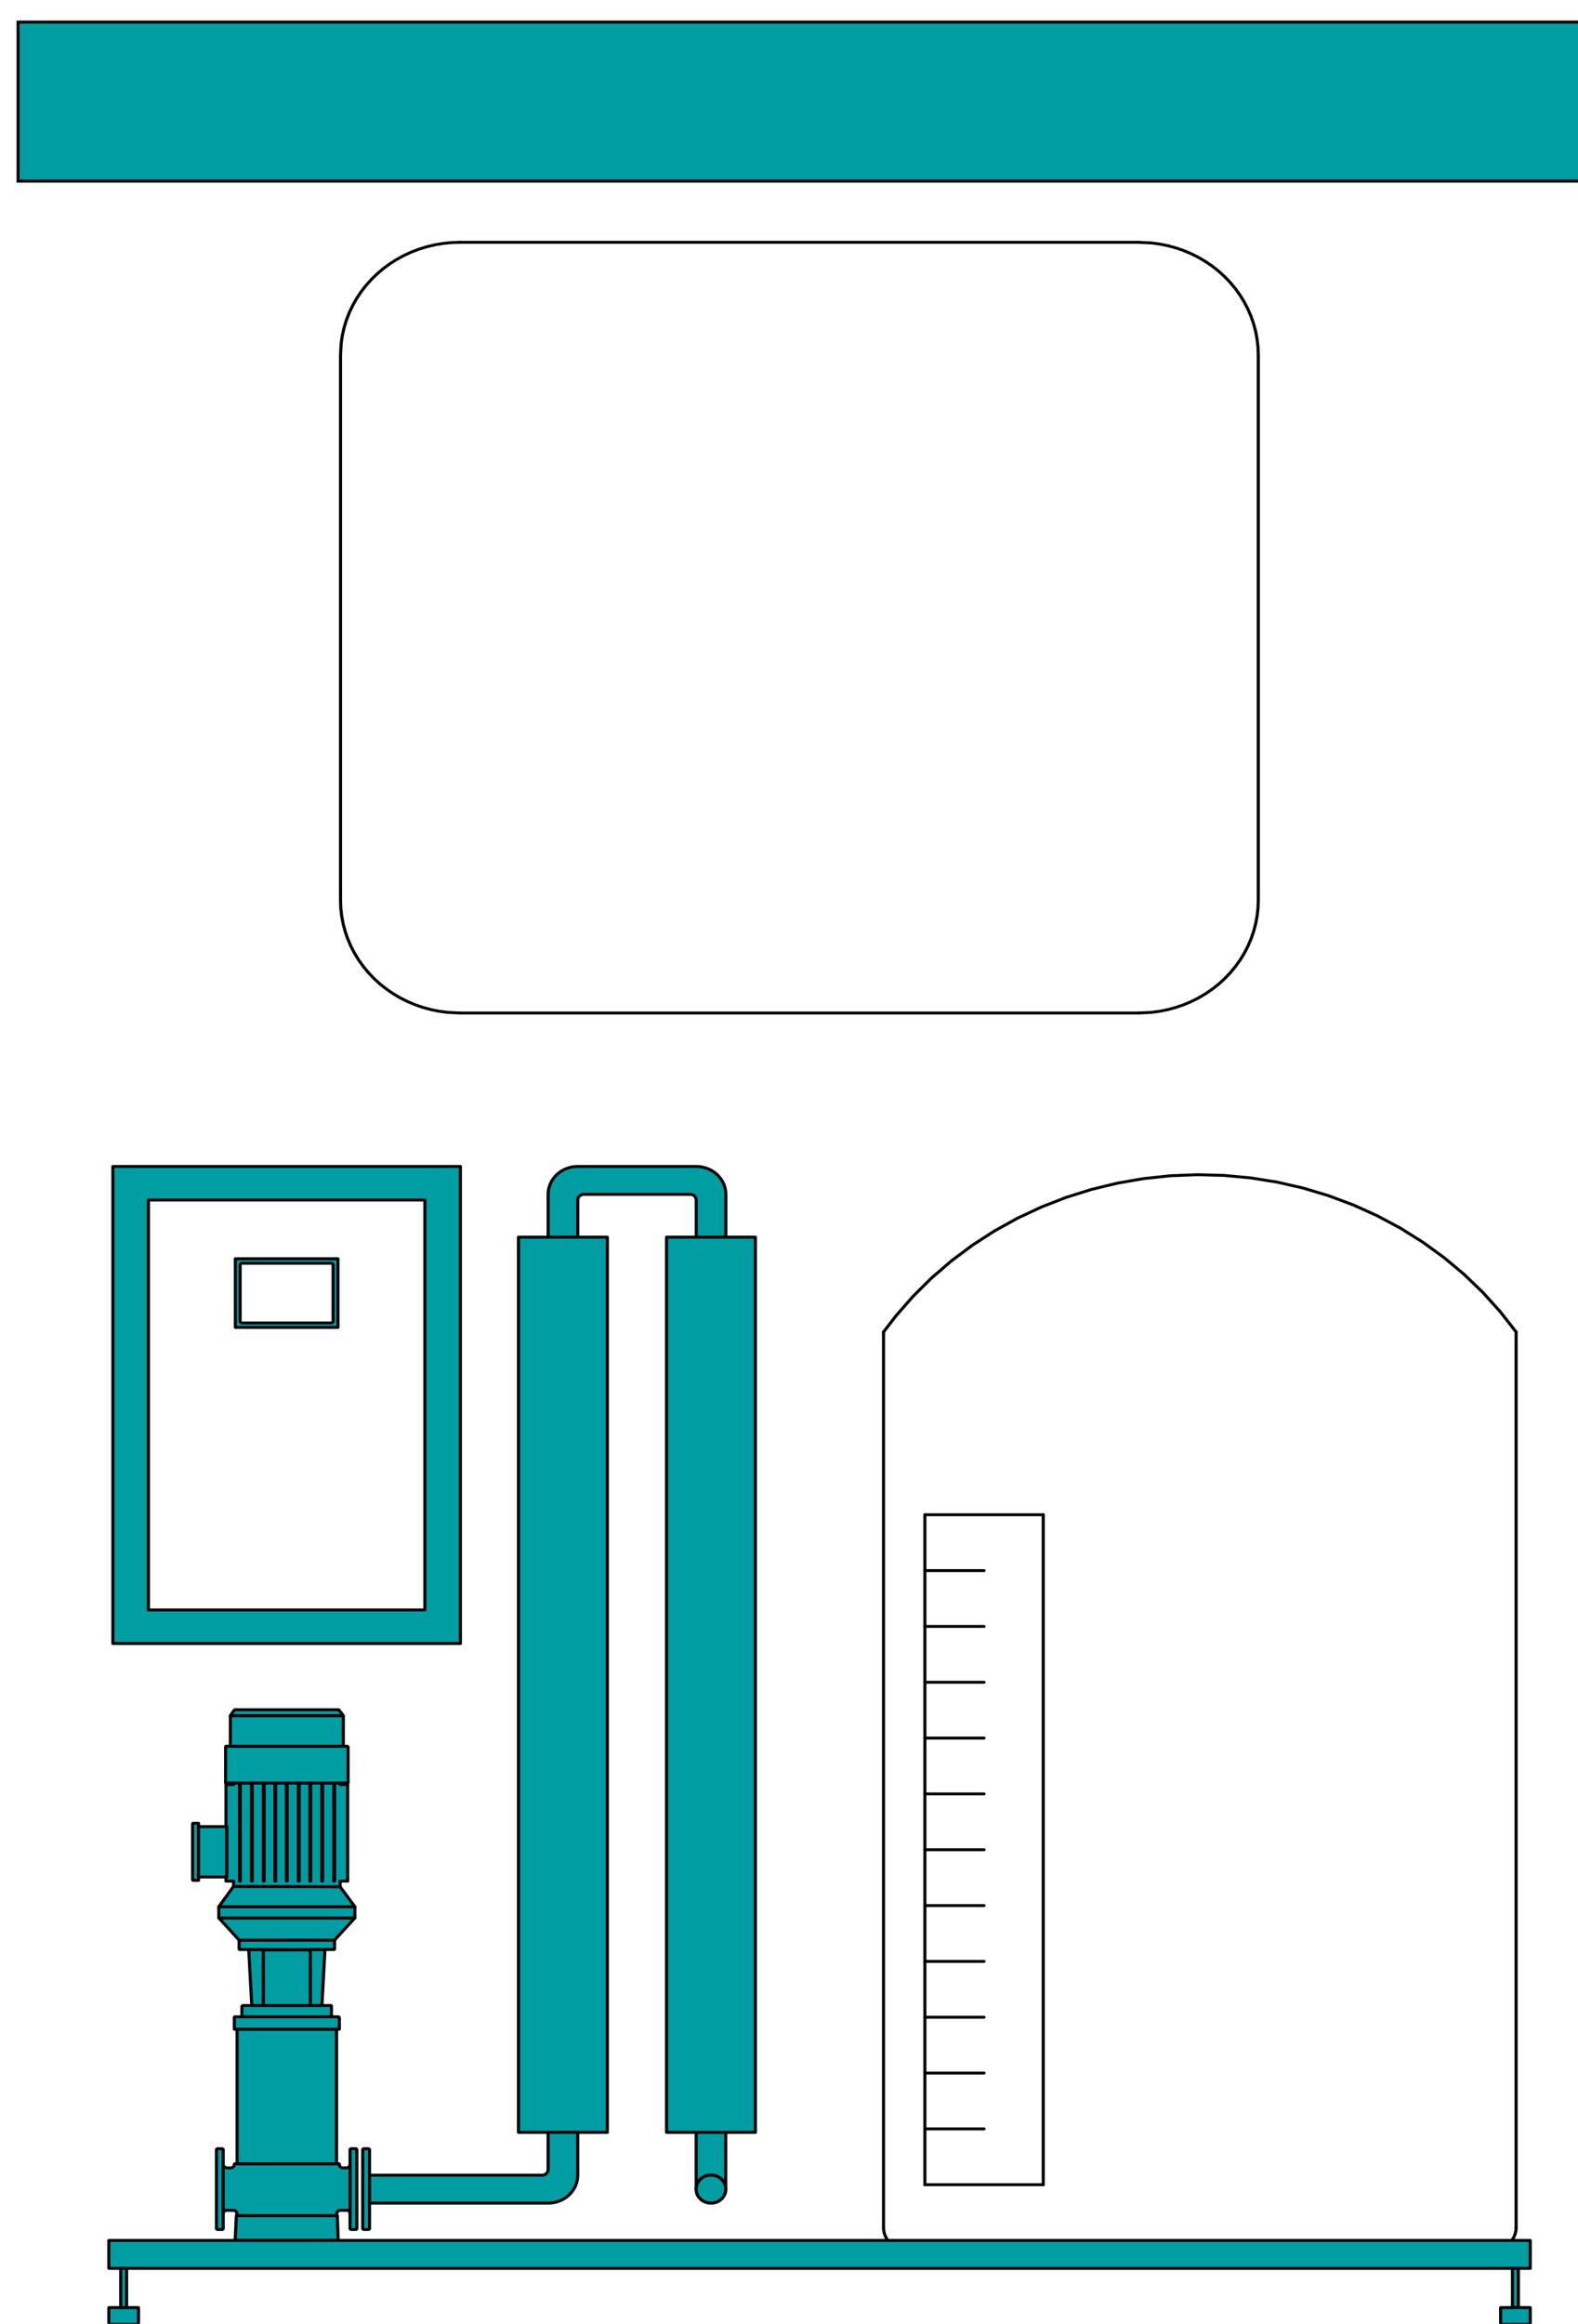 <?xml version="1.0" encoding="UTF-8" standalone="no"?>
<!-- Created with Inkscape (http://www.inkscape.org/) -->

<svg
   width="263"
   height="387"
   viewBox="0 0 69.585 102.393"
   version="1.1"
   id="svg110004"
   inkscape:version="1.3 (0e150ed6c4, 2023-07-21)"
   sodipodi:docname="img-et-oi-lb-lb.svg"
   inkscape:export-filename="oi_2.png"
   inkscape:export-xdpi="113.08801"
   inkscape:export-ydpi="113.08801"
   xmlns:inkscape="http://www.inkscape.org/namespaces/inkscape"
   xmlns:sodipodi="http://sodipodi.sourceforge.net/DTD/sodipodi-0.dtd"
   xmlns="http://www.w3.org/2000/svg"
   xmlns:svg="http://www.w3.org/2000/svg"
   xmlns:rdf="http://www.w3.org/1999/02/22-rdf-syntax-ns#"
   xmlns:cc="http://creativecommons.org/ns#"
   xmlns:dc="http://purl.org/dc/elements/1.1/">
  <sodipodi:namedview
     id="namedview110006"
     pagecolor="#ffffff"
     bordercolor="#2f2f2f"
     borderopacity="1"
     inkscape:showpageshadow="true"
     inkscape:pageopacity="0"
     inkscape:pagecheckerboard="false"
     inkscape:deskcolor="#4e4e4e"
     inkscape:document-units="px"
     showgrid="false"
     inkscape:zoom="1.4142136"
     inkscape:cx="94.398753"
     inkscape:cy="219.55665"
     inkscape:window-width="1920"
     inkscape:window-height="1017"
     inkscape:window-x="2992"
     inkscape:window-y="410"
     inkscape:window-maximized="1"
     inkscape:current-layer="layer1"
     showborder="false"
     borderlayer="true"
     labelstyle="below"
     showguides="true"
     inkscape:clip-to-page="false"
     shape-rendering="auto" />
  <defs
     id="defs110001" />
  <g
     inkscape:label="Capa 1"
     inkscape:groupmode="layer"
     id="layer1"
     transform="translate(-0.082,-0.082)">
    <g
       id="g92499"
       style="display:inline;stroke-width:0.789;stroke-dasharray:none"
       transform="matrix(0.261,0,0,-0.246,-748.949,617.544)"
       inkscape:label="DIPOSIT">
      <path
         d="m 3023.149,2106.986 h 98.869"
         stroke="#000000"
         stroke-width="0.366"
         stroke-linecap="round"
         stroke-linejoin="round"
         fill="none"
         id="path41562"
         style="stroke-width:0.522;stroke-dasharray:none" />
      <path
         d="m 3019.129,2111.024 v 160.403"
         stroke="#000000"
         stroke-width="0.366"
         stroke-linecap="round"
         stroke-linejoin="round"
         fill="none"
         id="path41564"
         style="stroke-width:0.522;stroke-dasharray:none" />
      <path
         d="M 3126.003,2271.427 V 2111.024"
         stroke="#000000"
         stroke-width="0.366"
         stroke-linecap="round"
         stroke-linejoin="round"
         fill="none"
         id="path41566"
         style="stroke-width:0.522;stroke-dasharray:none" />
      <path
         d="m 3126.003,2111.024 -0.01,-0.282 -0.029,-0.28 -0.049,-0.278 -0.068,-0.274 -0.087,-0.268 -0.106,-0.261 -0.123,-0.253 -0.141,-0.244 -0.158,-0.234 -0.173,-0.222 -0.189,-0.209 -0.203,-0.196 -0.216,-0.181 -0.228,-0.166 -0.239,-0.149 -0.249,-0.132 -0.257,-0.115 -0.265,-0.096 -0.271,-0.078 -0.276,-0.059 -0.279,-0.039 -0.422,-0.022"
         stroke="#000000"
         stroke-width="0.366"
         stroke-linecap="round"
         stroke-linejoin="round"
         fill="none"
         id="path41568"
         style="stroke-width:0.522;stroke-dasharray:none" />
      <path
         d="m 3019.129,2111.024 0.01,-0.282 0.029,-0.28 0.049,-0.278 0.068,-0.274 0.087,-0.268 0.105,-0.261 0.124,-0.253 0.141,-0.244 0.158,-0.234 0.173,-0.222 0.189,-0.209 0.203,-0.196 0.216,-0.181 0.228,-0.166 0.239,-0.149 0.249,-0.132 0.258,-0.115 0.265,-0.096 0.271,-0.078 0.276,-0.059 0.279,-0.039 0.422,-0.022"
         stroke="#000000"
         stroke-width="0.366"
         stroke-linecap="round"
         stroke-linejoin="round"
         fill="none"
         id="path41570"
         style="stroke-width:0.522;stroke-dasharray:none" />
      <path
         d="m 3126.003,2271.427 -2.683,3.639 -2.93,3.442 -3.163,3.23 -3.381,3.001 -3.582,2.758 -3.765,2.502 -3.93,2.233 -4.077,1.953 -4.203,1.664 -4.309,1.367 -4.394,1.063 -4.457,0.754 -4.499,0.441 -4.519,0.126 -4.516,-0.189 -4.492,-0.504 -4.446,-0.816 -4.378,-1.124 -4.289,-1.427 -4.179,-1.723 -4.049,-2.01 -3.899,-2.288 -3.73,-2.554 -3.543,-2.808 -3.338,-3.048 -3.117,-3.274 -2.881,-3.483 -2.125,-2.925"
         stroke="#000000"
         stroke-width="0.366"
         stroke-linecap="round"
         stroke-linejoin="round"
         fill="none"
         id="path41602"
         style="display:inline;stroke-width:0.522;stroke-dasharray:none" />
      <g
         id="g92489"
         style="display:inline;stroke-width:0.789;stroke-dasharray:none"
         transform="translate(-9.6334225e-5)"
         inkscape:label="NIVELL">
        <path
           d="m 3026.111,2238.69 v -120"
           stroke="#000000"
           stroke-width="0.366"
           stroke-linecap="round"
           stroke-linejoin="round"
           fill="none"
           id="path41572"
           style="stroke-width:0.522;stroke-dasharray:none" />
        <path
           d="m 3026.111,2118.69 h 20"
           stroke="#000000"
           stroke-width="0.366"
           stroke-linecap="round"
           stroke-linejoin="round"
           fill="none"
           id="path41574"
           style="stroke-width:0.522;stroke-dasharray:none" />
        <path
           d="m 3046.111,2118.69 v 120"
           stroke="#000000"
           stroke-width="0.366"
           stroke-linecap="round"
           stroke-linejoin="round"
           fill="none"
           id="path41576"
           style="stroke-width:0.522;stroke-dasharray:none" />
        <path
           d="m 3046.111,2238.69 h -20"
           stroke="#000000"
           stroke-width="0.366"
           stroke-linecap="round"
           stroke-linejoin="round"
           fill="none"
           id="path41578"
           style="stroke-width:0.522;stroke-dasharray:none" />
        <path
           d="m 3026.111,2128.69 h 10"
           stroke="#000000"
           stroke-width="0.366"
           stroke-linecap="round"
           stroke-linejoin="round"
           fill="none"
           id="path41580"
           style="stroke-width:0.522;stroke-dasharray:none" />
        <path
           d="m 3026.111,2138.69 h 10"
           stroke="#000000"
           stroke-width="0.366"
           stroke-linecap="round"
           stroke-linejoin="round"
           fill="none"
           id="path41582"
           style="stroke-width:0.522;stroke-dasharray:none" />
        <path
           d="m 3026.111,2148.69 h 10"
           stroke="#000000"
           stroke-width="0.366"
           stroke-linecap="round"
           stroke-linejoin="round"
           fill="none"
           id="path41584"
           style="stroke-width:0.522;stroke-dasharray:none" />
        <path
           d="m 3026.111,2158.69 h 10"
           stroke="#000000"
           stroke-width="0.366"
           stroke-linecap="round"
           stroke-linejoin="round"
           fill="none"
           id="path41586"
           style="stroke-width:0.522;stroke-dasharray:none" />
        <path
           d="m 3026.111,2168.69 h 10"
           stroke="#000000"
           stroke-width="0.366"
           stroke-linecap="round"
           stroke-linejoin="round"
           fill="none"
           id="path41588"
           style="stroke-width:0.522;stroke-dasharray:none" />
        <path
           d="m 3026.111,2178.69 h 10"
           stroke="#000000"
           stroke-width="0.366"
           stroke-linecap="round"
           stroke-linejoin="round"
           fill="none"
           id="path41590"
           style="stroke-width:0.522;stroke-dasharray:none" />
        <path
           d="m 3026.111,2188.69 h 10"
           stroke="#000000"
           stroke-width="0.366"
           stroke-linecap="round"
           stroke-linejoin="round"
           fill="none"
           id="path41592"
           style="stroke-width:0.522;stroke-dasharray:none" />
        <path
           d="m 3026.111,2198.69 h 10"
           stroke="#000000"
           stroke-width="0.366"
           stroke-linecap="round"
           stroke-linejoin="round"
           fill="none"
           id="path41594"
           style="stroke-width:0.522;stroke-dasharray:none" />
        <path
           d="m 3026.111,2208.69 h 10"
           stroke="#000000"
           stroke-width="0.366"
           stroke-linecap="round"
           stroke-linejoin="round"
           fill="none"
           id="path41596"
           style="stroke-width:0.522;stroke-dasharray:none" />
        <path
           d="m 3026.111,2218.69 h 10"
           stroke="#000000"
           stroke-width="0.366"
           stroke-linecap="round"
           stroke-linejoin="round"
           fill="none"
           id="path41598"
           style="stroke-width:0.522;stroke-dasharray:none" />
        <path
           d="m 3026.111,2228.69 h 10"
           stroke="#000000"
           stroke-width="0.366"
           stroke-linecap="round"
           stroke-linejoin="round"
           fill="none"
           id="path41600"
           style="stroke-width:0.522;stroke-dasharray:none" />
      </g>
    </g>
    <g
       id="g113104"
       inkscape:label="EQUIP"
       style="display:inline;stroke-width:0.617;stroke-dasharray:none"
       transform="matrix(0.41,0,0,0.387,0.107,0.112)">
      <path
         d="m 36.436,194.675 -0.043,-0.086 H 36.265 25.186 l -0.085,0.086 -0.385,0.577 v 0.022 h 12.104 v -0.086 l -0.385,-0.513"
         stroke="#000000"
         stroke-width="0"
         stroke-opacity="1"
         fill="#000000"
         fill-rule="evenodd"
         fill-opacity="1"
         id="path40250"
         style="display:inline;fill:#009da2;stroke-width:0.333;stroke-dasharray:none;stroke-linecap:round;stroke-linejoin:round" />
      <path
         d="m 23.946,244.654 -0.086,-0.086 H 23.305 l -0.086,0.086 v 9.029 l 0.086,0.086 h 0.556 l 0.086,-0.086 v -9.029"
         stroke="#000000"
         stroke-width="0"
         stroke-opacity="1"
         fill="#000000"
         fill-rule="evenodd"
         fill-opacity="1"
         id="path40252"
         style="display:inline;fill:#009da2;stroke-width:0.333;stroke-dasharray:none;stroke-linecap:round;stroke-linejoin:round" />
      <path
         d="m 38.318,244.654 -0.086,-0.086 h -0.556 l -0.086,0.086 v 9.029 l 0.086,0.086 h 0.556 l 0.086,-0.086 v -9.029"
         stroke="#000000"
         stroke-width="0"
         stroke-opacity="1"
         fill="#000000"
         fill-rule="evenodd"
         fill-opacity="1"
         id="path40254"
         style="display:inline;fill:#009da2;stroke-width:0.333;stroke-dasharray:none;stroke-linecap:round;stroke-linejoin:round" />
      <path
         d="M 36.222,252.185 H 25.358 l -0.128,2.824 h 11.078 l -0.086,-2.824"
         stroke="#000000"
         stroke-width="0"
         stroke-opacity="1"
         fill="#000000"
         fill-rule="evenodd"
         fill-opacity="1"
         id="path40256"
         style="display:inline;fill:#009da2;stroke-width:0.333;stroke-dasharray:none;stroke-linecap:round;stroke-linejoin:round" />
      <path
         d="m 37.591,246.408 -0.043,0.129 -0.086,0.086 -0.086,0.085 -0.128,0.043 h -0.47 l -0.128,-0.043 -0.128,-0.085 -0.086,-0.17 v -0.13 l -0.043,-0.043 H 25.186 l -0.043,0.043 v 0.086 l -0.066,0.202 -0.148,0.098 -0.128,0.043 h -0.513 l -0.128,-0.043 -0.086,-0.085 -0.128,-0.128 v 5.434 l 0.043,-0.128 0.143,-0.215 h 0.926 0.128 l 0.086,0.086 0.086,0.086 0.043,0.128 0.043,0.3 h 10.694 l 0.057,-0.4 0.114,-0.114 0.086,-0.086 h 0.128 0.727 0.128 l 0.086,0.086 0.128,0.193 v -5.456"
         stroke="#000000"
         stroke-width="0"
         stroke-opacity="1"
         fill="#000000"
         fill-rule="evenodd"
         fill-opacity="1"
         id="path40258"
         style="display:inline;fill:#009da2;stroke-width:0.333;stroke-dasharray:none;stroke-linecap:round;stroke-linejoin:round" />
      <path
         d="M 36.137,230.961 H 25.443 v 15.319 h 10.694 v -15.319"
         stroke="#000000"
         stroke-width="0"
         stroke-opacity="1"
         fill="#000000"
         fill-rule="evenodd"
         fill-opacity="1"
         id="path40260"
         style="display:inline;fill:#009da2;stroke-width:0.333;stroke-dasharray:none;stroke-linecap:round;stroke-linejoin:round" />
      <path
         d="m 36.436,229.677 -0.043,-0.086 -0.043,-0.043 H 25.186 l -0.043,0.043 v 0.086 1.283 h 11.292 v -1.283"
         stroke="#000000"
         stroke-width="0"
         stroke-opacity="1"
         fill="#000000"
         fill-rule="evenodd"
         fill-opacity="1"
         id="path40262"
         style="display:inline;fill:#009da2;stroke-width:0.333;stroke-dasharray:none;stroke-linecap:round;stroke-linejoin:round" />
      <path
         d="m 35.58,228.351 v -0.043 l -0.043,-0.043 h -2.224 -0.128 -0.043 -0.043 -0.043 -4.491 -0.043 -0.086 -0.043 -0.043 -0.043 -1.291 -0.976 l -0.086,0.087 v 1.196 h 9.627 v -1.198"
         stroke="#000000"
         stroke-width="0"
         stroke-opacity="1"
         fill="#000000"
         fill-rule="evenodd"
         fill-opacity="1"
         id="path40264"
         style="display:inline;fill:#009da2;stroke-width:0.333;stroke-dasharray:none;stroke-linecap:round;stroke-linejoin:round" />
      <path
         d="m 34.889,221.889 h -1.576 v 0.043 6.333 h 1.249 l 0.327,-6.375"
         stroke="#000000"
         stroke-width="0"
         stroke-opacity="1"
         fill="#000000"
         fill-rule="evenodd"
         fill-opacity="1"
         id="path40266"
         style="display:inline;fill:#009da2;stroke-width:0.333;stroke-dasharray:none;stroke-linecap:round;stroke-linejoin:round" />
      <path
         d="M 28.267,221.889 H 26.691 l 0.327,6.375 h 1.249 v -6.375"
         stroke="#000000"
         stroke-width="0"
         stroke-opacity="1"
         fill="#000000"
         fill-rule="evenodd"
         fill-opacity="1"
         id="path40268"
         style="display:inline;fill:#009da2;stroke-width:0.333;stroke-dasharray:none;stroke-linecap:round;stroke-linejoin:round" />
      <path
         d="M 35.923,220.819 H 25.657 v 1.027 l 0.043,0.043 h 2.567 l 5.047,0.043 v -0.043 h 0.043 2.524 l 0.043,-0.043 v -0.043 -0.985"
         stroke="#000000"
         stroke-width="0"
         stroke-opacity="1"
         fill="#000000"
         fill-rule="evenodd"
         fill-opacity="1"
         id="path40270"
         style="display:inline;fill:#009da2;stroke-width:0.333;stroke-dasharray:none;stroke-linecap:round;stroke-linejoin:round" />
      <path
         d="m 33.313,221.932 h -5.047 v 6.333 h 0.043 0.043 0.043 0.043 0.086 0.043 4.449 0.043 0.043 0.043 0.043 0.128 v -6.333"
         stroke="#000000"
         stroke-width="0"
         stroke-opacity="1"
         fill="#000000"
         fill-rule="evenodd"
         fill-opacity="1"
         id="path40272"
         style="display:inline;fill:#009da2;stroke-width:0.333;stroke-dasharray:none;stroke-linecap:round;stroke-linejoin:round" />
      <path
         d="M 38.104,218.295 H 23.476 l 2.181,2.524 h 10.266 l 2.181,-2.524"
         stroke="#000000"
         stroke-width="0"
         stroke-opacity="1"
         fill="#000000"
         fill-rule="evenodd"
         fill-opacity="1"
         id="path40274"
         style="display:inline;fill:#009da2;stroke-width:0.333;stroke-dasharray:none;stroke-linecap:round;stroke-linejoin:round" />
      <path
         d="M 38.104,217.011 H 23.476 v 0.641 0.642 h 14.628 v -0.642 -0.641"
         stroke="#000000"
         stroke-width="0"
         stroke-opacity="1"
         fill="#000000"
         fill-rule="evenodd"
         fill-opacity="1"
         id="path40276"
         style="display:inline;fill:#009da2;stroke-width:0.333;stroke-dasharray:none;stroke-linecap:round;stroke-linejoin:round" />
      <path
         d="m 36.521,214.743 -11.463,-0.043 -1.582,2.311 h 14.628 l -1.582,-2.268"
         stroke="#000000"
         stroke-width="0"
         stroke-opacity="1"
         fill="#000000"
         fill-rule="evenodd"
         fill-opacity="1"
         id="path40278"
         style="display:inline;fill:#009da2;stroke-width:0.333;stroke-dasharray:none;stroke-linecap:round;stroke-linejoin:round" />
      <path
         d="m 21.294,207.512 h -0.598 l -0.043,0.086 v 6.333 l 0.043,0.086 h 0.043 0.556 v -6.504"
         stroke="#000000"
         stroke-width="0"
         stroke-opacity="1"
         fill="#000000"
         fill-rule="evenodd"
         fill-opacity="1"
         id="path40280"
         style="display:inline;fill:#009da2;stroke-width:0.333;stroke-dasharray:none;stroke-linecap:round;stroke-linejoin:round" />
      <path
         d="m 24.332,207.897 h -0.086 -2.952 v 5.733 h 3.038 v -5.733"
         stroke="#000000"
         stroke-width="0"
         stroke-opacity="1"
         fill="#000000"
         fill-rule="evenodd"
         fill-opacity="1"
         id="path40282"
         style="display:inline;fill:#009da2;stroke-width:0.333;stroke-dasharray:none;stroke-linecap:round;stroke-linejoin:round" />
      <path
         d="m 37.334,203.104 h -0.813 v -0.171 H 25.058 v 0.171 h -0.812 v 4.792 h 0.086 v 5.733 h -0.086 v 0.471 h 0.086 0.726 v 0.215 0.385 l 11.464,0.043 v -0.428 -0.215 h 0.813 V 203.105 m -11.635,0 h 0.086 v 10.997 h -0.086 v -10.997 0 m 1.283,0 h 0.086 v 10.997 h -0.086 v -10.997 0 m 1.283,0 h 0.086 v 10.997 h -0.086 v -10.997 0 m 1.24,0 h 0.086 v 10.997 h -0.086 v -10.997 0 m 1.24,0 h 0.086 v 10.997 h -0.086 v -10.997 0 m 1.283,0 h 0.086 v 10.997 h -0.086 v -10.997 0 m 1.24,0 h 0.086 v 10.997 h -0.086 v -10.997 0 m 1.283,0 h 0.086 v 10.997 h -0.086 v -10.997 0 m 1.283,0 h 0.086 v 10.997 h -0.086 v -10.997 0"
         stroke="#000000"
         stroke-width="0"
         stroke-opacity="1"
         fill="#000000"
         fill-rule="evenodd"
         fill-opacity="1"
         id="path40284"
         style="display:inline;fill:#009da2;stroke-width:0.333;stroke-dasharray:none;stroke-linecap:round;stroke-linejoin:round" />
      <path
         d="m 37.377,198.825 -0.085,-0.086 H 24.246 l -0.043,0.043 v 0.043 4.108 h 13.174 v -4.108"
         stroke="#000000"
         stroke-width="0"
         stroke-opacity="1"
         fill="#000000"
         fill-rule="evenodd"
         fill-opacity="1"
         id="path40288"
         style="display:inline;fill:#009da2;stroke-width:0.333;stroke-dasharray:none;stroke-linecap:round;stroke-linejoin:round" />
      <path
         d="M 36.863,195.273 H 24.717 v 3.466 h 12.147 v -0.043 -3.424"
         stroke="#000000"
         stroke-width="0"
         stroke-opacity="1"
         fill="#000000"
         fill-rule="evenodd"
         fill-opacity="1"
         id="path40290"
         style="display:inline;fill:#009da2;stroke-width:0.333;stroke-dasharray:none;stroke-linecap:round;stroke-linejoin:round" />
      <path
         d="M 14.832,262.654 H 11.648 v 1.911 h 3.185 v -1.911"
         stroke="#000000"
         stroke-width="0"
         stroke-opacity="1"
         fill="#000000"
         fill-rule="evenodd"
         fill-opacity="1"
         id="path40294"
         style="display:inline;fill:#009da2;stroke-width:0.333;stroke-dasharray:none;stroke-linecap:round;stroke-linejoin:round" />
      <path
         d="M 49.456,132.732 H 12.081 v 54.318 h 37.375 v -54.318 m -3.822,3.822 v 46.673 H 15.903 v -46.673 h 29.731 v 0 m -9.35,6.685 v 7.82 H 25.253 v -7.82 h 11.031 m -0.727,0.514 0.015,5.1e-4 h 0.015 0.015 l 0.015,0.007 0.014,0.007 0.014,0.007 0.013,0.007 0.013,0.008 0.012,0.008 0.011,0.009 0.011,0.01 0.01,0.011 0.01,0.011 0.009,0.012 0.008,0.013 0.007,0.013 0.006,0.013 0.006,0.014 0.006,0.014 v 0.015 0.015 0.022 6.367 l -5.1e-4,0.015 v 0.015 0.015 l -0.006,0.015 -0.006,0.014 -0.006,0.014 -0.006,0.013 -0.008,0.013 -0.008,0.012 -0.009,0.011 -0.01,0.011 -0.011,0.01 -0.011,0.01 -0.012,0.009 -0.013,0.008 -0.013,0.007 -0.013,0.007 -0.014,0.007 -0.014,0.007 h -0.015 -0.015 -0.022 -9.578 l -0.015,-5.1e-4 h -0.015 -0.015 l -0.015,-0.007 -0.014,-0.007 -0.014,-0.007 -0.013,-0.007 -0.013,-0.008 -0.012,-0.008 -0.011,-0.009 -0.011,-0.01 -0.01,-0.011 -0.01,-0.011 -0.009,-0.012 -0.008,-0.013 -0.007,-0.013 -0.006,-0.013 -0.006,-0.014 -0.006,-0.014 v -0.015 -0.015 -0.022 -6.367 l 5.09e-4,-0.015 v -0.015 -0.015 l 0.006,-0.015 0.006,-0.014 0.006,-0.014 0.006,-0.013 0.008,-0.013 0.008,-0.012 0.009,-0.011 0.01,-0.011 0.011,-0.01 0.011,-0.01 0.012,-0.009 0.013,-0.008 0.013,-0.007 0.013,-0.007 0.014,-0.007 0.014,-0.007 h 0.015 0.015 0.022 9.578"
         stroke="#000000"
         stroke-width="0"
         stroke-opacity="1"
         fill="#000000"
         fill-rule="evenodd"
         fill-opacity="1"
         id="path40296"
         style="display:inline;fill:#009da2;stroke-width:0.333;stroke-dasharray:none;stroke-linecap:round;stroke-linejoin:round" />
      <path
         d="M 74.814,132.732 H 62.074 l -0.222,0.008 -0.221,0.023 -0.219,0.039 -0.216,0.054 -0.211,0.069 -0.206,0.083 -0.2,0.098 -0.192,0.111 -0.184,0.124 -0.175,0.137 -0.165,0.149 -0.154,0.16 -0.143,0.17 -0.131,0.18 -0.118,0.189 -0.104,0.196 -0.09,0.203 -0.076,0.209 -0.061,0.214 -0.046,0.217 -0.031,0.22 -0.017,0.333 v 4.863 h 3.185 v -4.228 -0.045 l 0.006,-0.044 0.008,-0.044 0.011,-0.043 0.014,-0.042 0.017,-0.041 0.02,-0.04 0.022,-0.038 0.025,-0.037 0.027,-0.035 0.03,-0.033 0.032,-0.031 0.034,-0.029 0.036,-0.026 0.038,-0.024 0.04,-0.021 0.041,-0.018 0.042,-0.015 0.043,-0.012 0.043,-0.01 0.044,-0.007 0.067,-0.007 h 11.465 0.045 l 0.045,0.007 0.044,0.008 0.043,0.011 0.042,0.014 0.041,0.017 0.04,0.02 0.038,0.022 0.037,0.025 0.035,0.027 0.033,0.03 0.031,0.032 0.029,0.034 0.026,0.036 0.024,0.038 0.021,0.04 0.018,0.041 0.015,0.042 0.012,0.043 0.009,0.043 0.006,0.044 0.006,0.067 v 4.228 h 3.185 v -4.863 l -0.008,-0.222 -0.023,-0.221 -0.039,-0.219 -0.054,-0.216 -0.069,-0.211 -0.083,-0.206 -0.097,-0.2 -0.111,-0.193 -0.124,-0.184 -0.137,-0.175 -0.149,-0.165 -0.16,-0.154 -0.17,-0.143 -0.18,-0.131 -0.189,-0.118 -0.196,-0.104 -0.203,-0.09 -0.209,-0.076 -0.214,-0.061 -0.217,-0.046 -0.22,-0.031 -0.333,-0.017"
         stroke="#000000"
         stroke-width="0"
         stroke-opacity="1"
         fill="#000000"
         fill-rule="evenodd"
         fill-opacity="1"
         id="path40300"
         style="display:inline;fill:#009da2;stroke-width:0.333;stroke-dasharray:none;stroke-linecap:round;stroke-linejoin:round" />
      <path
         d="m 77.999,242.711 h -3.185 v 6.456 l 0.006,-0.111 0.011,-0.111 0.019,-0.11 0.027,-0.108 0.034,-0.106 0.041,-0.103 0.049,-0.1 0.055,-0.096 0.062,-0.092 0.068,-0.088 0.074,-0.083 0.08,-0.077 0.085,-0.071 0.09,-0.065 0.094,-0.059 0.098,-0.052 0.102,-0.045 0.104,-0.038 0.107,-0.031 0.109,-0.023 0.11,-0.015 0.111,-0.008 h 0.111 l 0.111,0.008 0.11,0.015 0.109,0.023 0.107,0.031 0.104,0.038 0.102,0.045 0.098,0.052 0.094,0.059 0.09,0.065 0.085,0.071 0.08,0.077 0.074,0.083 0.068,0.088 0.062,0.092 0.055,0.096 0.048,0.1 0.041,0.103 0.034,0.106 0.027,0.108 0.019,0.11 0.015,0.222 v -6.456"
         stroke="#000000"
         stroke-width="0"
         stroke-opacity="1"
         fill="#000000"
         fill-rule="evenodd"
         fill-opacity="1"
         id="path40302"
         style="display:inline;fill:#009da2;stroke-width:0.333;stroke-dasharray:none;stroke-linecap:round;stroke-linejoin:round" />
      <path
         d="m 74.814,249.167 0.006,0.111 0.011,0.111 0.019,0.11 0.027,0.108 0.034,0.106 0.041,0.103 0.049,0.1 0.055,0.096 0.062,0.092 0.068,0.088 0.074,0.083 0.08,0.077 0.085,0.071 0.09,0.065 0.094,0.059 0.098,0.052 0.102,0.045 0.104,0.038 0.107,0.031 0.109,0.023 0.11,0.015 0.111,0.008 h 0.111 l 0.111,-0.008 0.11,-0.015 0.109,-0.023 0.107,-0.031 0.104,-0.038 0.102,-0.045 0.098,-0.052 0.094,-0.059 0.09,-0.065 0.085,-0.071 0.08,-0.077 0.074,-0.083 0.068,-0.088 0.062,-0.092 0.055,-0.096 0.048,-0.1 0.041,-0.103 0.034,-0.106 0.027,-0.108 0.019,-0.11 0.015,-0.222 -0.006,-0.111 -0.011,-0.111 -0.019,-0.11 -0.027,-0.108 -0.034,-0.106 -0.041,-0.103 -0.048,-0.1 -0.055,-0.096 -0.062,-0.092 -0.068,-0.088 -0.074,-0.083 -0.08,-0.077 -0.085,-0.071 -0.09,-0.065 -0.094,-0.059 -0.098,-0.052 -0.102,-0.045 -0.104,-0.038 -0.107,-0.031 -0.109,-0.023 -0.11,-0.015 -0.111,-0.008 H 76.35 l -0.111,0.008 -0.11,0.015 -0.109,0.023 -0.107,0.031 -0.104,0.038 -0.102,0.045 -0.098,0.052 -0.094,0.059 -0.09,0.065 -0.085,0.071 -0.08,0.077 -0.074,0.083 -0.068,0.088 -0.062,0.092 -0.055,0.096 -0.049,0.1 -0.041,0.103 -0.034,0.106 -0.027,0.108 -0.019,0.11 -0.015,0.222"
         stroke="#000000"
         stroke-width="0"
         stroke-opacity="1"
         fill="#000000"
         fill-rule="evenodd"
         fill-opacity="1"
         id="path40304"
         style="display:inline;stroke-width:0.333;stroke-dasharray:none;stroke-linecap:round;stroke-linejoin:round" />
      <path
         d="m 81.184,140.78 h -9.555 v 101.931 h 9.555 v -101.931"
         stroke="#000000"
         stroke-width="0"
         stroke-opacity="1"
         fill="#000000"
         fill-rule="evenodd"
         fill-opacity="1"
         id="path40306"
         style="display:inline;fill:#009da2;stroke-width:0.333;stroke-dasharray:none;stroke-linecap:round;stroke-linejoin:round" />
      <path
         d="m 65.259,140.78 h -9.555 v 101.931 h 9.555 v -101.931"
         stroke="#000000"
         stroke-width="0"
         stroke-opacity="1"
         fill="#000000"
         fill-rule="evenodd"
         fill-opacity="1"
         id="path40308"
         style="display:inline;fill:#009da2;stroke-width:0.333;stroke-dasharray:none;stroke-linecap:round;stroke-linejoin:round" />
      <path
         d="m 39.682,244.654 -0.086,-0.086 h -0.556 l -0.086,0.086 v 9.029 l 0.086,0.086 h 0.556 l 0.086,-0.086 v -9.029"
         stroke="#000000"
         stroke-width="0"
         stroke-opacity="1"
         fill="#000000"
         fill-rule="evenodd"
         fill-opacity="1"
         id="path40310"
         style="display:inline;fill:#009da2;stroke-width:0.333;stroke-dasharray:none;stroke-linecap:round;stroke-linejoin:round" />
      <path
         d="m 62.074,247.575 v -4.863 h -3.185 v 4.228 0.045 l -0.006,0.044 -0.008,0.044 -0.011,0.043 -0.014,0.042 -0.017,0.041 -0.02,0.04 -0.022,0.039 -0.025,0.037 -0.027,0.035 -0.03,0.033 -0.032,0.031 -0.034,0.029 -0.036,0.026 -0.038,0.024 -0.04,0.021 -0.041,0.018 -0.042,0.015 -0.043,0.012 -0.043,0.009 -0.044,0.007 -0.067,0.007 H 39.682 v 3.184 h 19.208 l 0.222,-0.008 0.221,-0.023 0.219,-0.039 0.216,-0.053 0.211,-0.069 0.206,-0.083 0.2,-0.098 0.193,-0.111 0.184,-0.124 0.175,-0.137 0.165,-0.149 0.154,-0.16 0.143,-0.17 0.131,-0.18 0.118,-0.189 0.104,-0.196 0.09,-0.203 0.076,-0.209 0.061,-0.214 0.046,-0.217 0.031,-0.22 0.017,-0.333"
         stroke="#000000"
         stroke-width="0"
         stroke-opacity="1"
         fill="#000000"
         fill-rule="evenodd"
         fill-opacity="1"
         id="path40312"
         style="display:inline;fill:#009da2;stroke-width:0.333;stroke-dasharray:none;stroke-linecap:round;stroke-linejoin:round" />
      <path
         d="M 164.521,255.009 H 36.308 v 0 H 25.23 11.648 v 3.185 h 152.873 v -3.185"
         stroke="#000000"
         stroke-width="0"
         stroke-opacity="1"
         fill="#000000"
         fill-rule="evenodd"
         fill-opacity="1"
         id="path40314"
         style="display:inline;fill:#009da2;stroke-width:0.333;stroke-dasharray:none;stroke-linecap:round;stroke-linejoin:round" />
      <path
         d="m 163.247,258.194 h -0.637 v 4.459 h 0.637 v -4.459"
         stroke="#000000"
         stroke-width="0"
         stroke-opacity="1"
         fill="#000000"
         fill-rule="evenodd"
         fill-opacity="1"
         id="path40316"
         style="display:inline;fill:#009da2;stroke-width:0.333;stroke-dasharray:none;stroke-linecap:round;stroke-linejoin:round" />
      <path
         d="m 164.521,262.654 h -3.185 v 1.911 h 3.185 v -1.911"
         stroke="#000000"
         stroke-width="0"
         stroke-opacity="1"
         fill="#000000"
         fill-rule="evenodd"
         fill-opacity="1"
         id="path40318"
         style="display:inline;fill:#009da2;stroke-width:0.333;stroke-dasharray:none;stroke-linecap:round;stroke-linejoin:round" />
      <path
         d="m 13.558,258.194 h -0.637 v 4.459 h 0.637 v -4.459"
         stroke="#000000"
         stroke-width="0"
         stroke-opacity="1"
         fill="#000000"
         fill-rule="evenodd"
         fill-opacity="1"
         id="path40320"
         style="display:inline;fill:#009da2;stroke-width:0.333;stroke-dasharray:none;stroke-linecap:round;stroke-linejoin:round" />
      <path
         d="m 77.999,249.167 -0.006,-0.111 -0.011,-0.111 -0.019,-0.11 -0.027,-0.108 -0.034,-0.106 -0.041,-0.103 -0.048,-0.1 -0.055,-0.096 -0.062,-0.092 -0.068,-0.088 -0.074,-0.083 -0.08,-0.077 -0.085,-0.071 -0.09,-0.065 -0.094,-0.059 -0.098,-0.052 -0.102,-0.045 -0.104,-0.038 -0.107,-0.031 -0.109,-0.023 -0.11,-0.015 -0.111,-0.008 h -0.111 l -0.111,0.008 -0.11,0.015 -0.109,0.023 -0.107,0.031 -0.104,0.038 -0.102,0.045 -0.098,0.052 -0.094,0.059 -0.09,0.065 -0.085,0.071 -0.08,0.077 -0.074,0.083 -0.068,0.088 -0.062,0.092 -0.055,0.096 -0.049,0.1 -0.041,0.103 -0.034,0.106 -0.027,0.108 -0.019,0.11 -0.011,0.111 -0.006,0.111 0.006,0.111 0.011,0.111 0.019,0.11 0.027,0.108 0.034,0.106 0.041,0.103 0.049,0.1 0.055,0.096 0.062,0.092 0.068,0.088 0.074,0.083 0.08,0.077 0.085,0.071 0.09,0.065 0.094,0.059 0.098,0.052 0.102,0.045 0.104,0.038 0.107,0.031 0.109,0.023 0.11,0.015 0.111,0.008 h 0.111 l 0.111,-0.008 0.11,-0.015 0.109,-0.023 0.107,-0.031 0.104,-0.038 0.102,-0.045 0.098,-0.052 0.094,-0.059 0.09,-0.065 0.085,-0.071 0.08,-0.077 0.074,-0.083 0.068,-0.088 0.062,-0.092 0.055,-0.096 0.048,-0.1 0.041,-0.103 0.034,-0.106 0.027,-0.108 0.019,-0.11 0.015,-0.222"
         stroke="#000000"
         stroke-width="0.364"
         stroke-linecap="round"
         stroke-linejoin="round"
         fill="none"
         id="path41310"
         style="display:inline;fill:#009da2;stroke-width:0.333;stroke-dasharray:none;stroke-linecap:round;stroke-linejoin:round" />
    </g>
    <g
       id="g92472"
       style="display:inline;stroke-width:0.789;stroke-dasharray:none"
       transform="matrix(0.261,0,0,-0.246,-748.949,617.544)"
       inkscape:label="VALORS">
      <path
         d="m 2947.571,2466.608 h 114.681"
         stroke="#000000"
         stroke-width="0.366"
         stroke-linecap="round"
         stroke-linejoin="round"
         fill="none"
         id="path41640"
         style="stroke-width:0.522;stroke-dasharray:none" />
      <path
         d="m 2947.571,2466.608 -1.408,-0.049 -1.401,-0.147 -1.388,-0.245 -1.367,-0.341 -1.34,-0.435 -1.306,-0.528 -1.267,-0.618 -1.22,-0.705 -1.168,-0.788 -1.11,-0.868 -1.047,-0.943 -0.979,-1.014 -0.906,-1.079 -0.828,-1.14 -0.747,-1.195 -0.662,-1.244 -0.573,-1.287 -0.482,-1.324 -0.388,-1.355 -0.293,-1.378 -0.196,-1.395 -0.111,-2.11"
         stroke="#000000"
         stroke-width="0.366"
         stroke-linecap="round"
         stroke-linejoin="round"
         fill="none"
         id="path41642"
         style="stroke-width:0.522;stroke-dasharray:none" />
      <path
         d="m 2947.571,2328.563 h 114.681"
         stroke="#000000"
         stroke-width="0.366"
         stroke-linecap="round"
         stroke-linejoin="round"
         fill="none"
         id="path41644"
         style="stroke-width:0.522;stroke-dasharray:none" />
      <path
         d="m 2927.382,2446.418 v -97.666"
         stroke="#000000"
         stroke-width="0.366"
         stroke-linecap="round"
         stroke-linejoin="round"
         fill="none"
         id="path41646"
         style="stroke-width:0.522;stroke-dasharray:none" />
      <path
         d="m 2927.382,2348.753 0.049,-1.408 0.147,-1.401 0.245,-1.388 0.341,-1.367 0.435,-1.34 0.528,-1.307 0.618,-1.267 0.705,-1.22 0.788,-1.168 0.868,-1.111 0.943,-1.047 1.014,-0.979 1.079,-0.906 1.14,-0.828 1.195,-0.747 1.244,-0.662 1.287,-0.573 1.324,-0.482 1.355,-0.389 1.378,-0.293 1.395,-0.196 2.11,-0.111"
         stroke="#000000"
         stroke-width="0.366"
         stroke-linecap="round"
         stroke-linejoin="round"
         fill="none"
         id="path41648"
         style="stroke-width:0.522;stroke-dasharray:none" />
      <path
         d="m 3082.442,2446.418 -0.049,1.408 -0.147,1.401 -0.245,1.388 -0.341,1.367 -0.435,1.34 -0.528,1.306 -0.618,1.267 -0.705,1.22 -0.788,1.168 -0.868,1.11 -0.943,1.047 -1.014,0.979 -1.079,0.906 -1.14,0.828 -1.195,0.747 -1.244,0.662 -1.287,0.573 -1.324,0.482 -1.355,0.388 -1.378,0.293 -1.395,0.196 -2.11,0.111"
         stroke="#000000"
         stroke-width="0.366"
         stroke-linecap="round"
         stroke-linejoin="round"
         fill="none"
         id="path41650"
         style="stroke-width:0.522;stroke-dasharray:none" />
      <path
         d="m 3082.442,2446.418 v -97.666"
         stroke="#000000"
         stroke-width="0.366"
         stroke-linecap="round"
         stroke-linejoin="round"
         fill="none"
         id="path41652"
         style="stroke-width:0.522;stroke-dasharray:none" />
      <path
         d="m 3082.442,2348.753 -0.049,-1.408 -0.147,-1.401 -0.245,-1.388 -0.341,-1.367 -0.435,-1.34 -0.528,-1.307 -0.618,-1.267 -0.705,-1.22 -0.788,-1.168 -0.868,-1.111 -0.943,-1.047 -1.014,-0.979 -1.079,-0.906 -1.14,-0.828 -1.195,-0.747 -1.244,-0.662 -1.287,-0.573 -1.324,-0.482 -1.355,-0.389 -1.378,-0.293 -1.395,-0.196 -2.11,-0.111"
         stroke="#000000"
         stroke-width="0.366"
         stroke-linecap="round"
         stroke-linejoin="round"
         fill="none"
         id="path41654"
         style="stroke-width:0.522;stroke-dasharray:none" />
    </g>
    <g
       id="g93055"
       style="display:inline;stroke-width:0.317;stroke-dasharray:none"
       transform="matrix(0.636,0,0,-0.625,-1825.556,1568.02)"
       inkscape:label="FONS">
      <path
         d="m 2980.999,2507.143 h -109.244 v 0 -11.213 0 h 109.244 v 0 11.213"
         stroke="#000000"
         stroke-width="0"
         stroke-opacity="1"
         fill="#000000"
         fill-rule="evenodd"
         fill-opacity="1"
         id="path27868"
         style="display:inline;fill:#009da2;fill-opacity:1;stroke:#000000;stroke-width:0.21;stroke-linecap:round;stroke-linejoin:miter;stroke-miterlimit:4;stroke-dasharray:none;stroke-opacity:1;paint-order:normal"
         inkscape:label="fons top" />
    </g>
  </g>
</svg>
